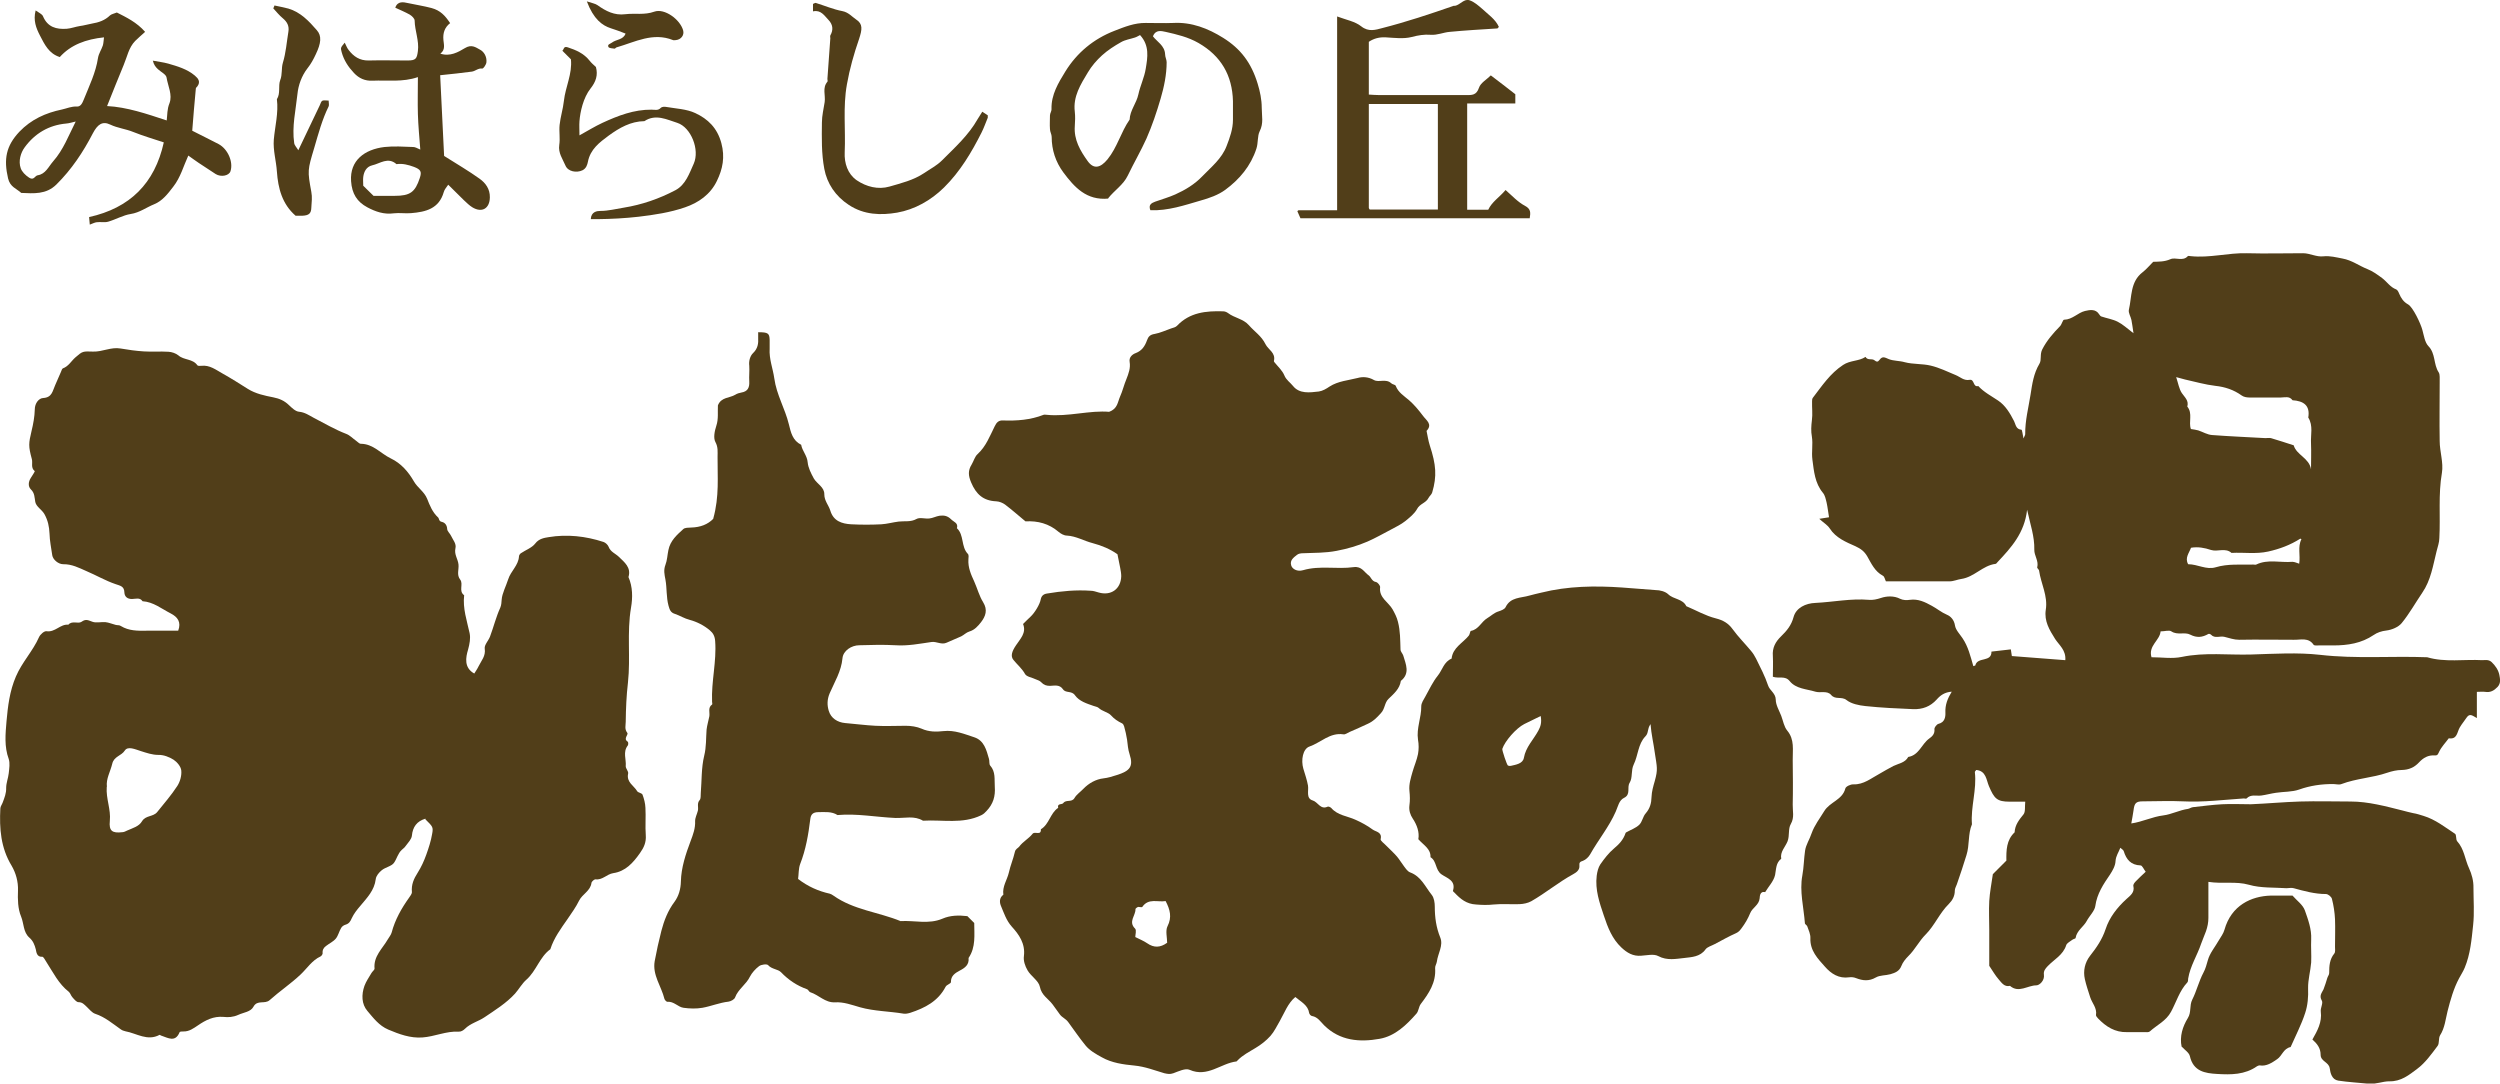 <?xml version="1.0" encoding="UTF-8"?><svg id="b" xmlns="http://www.w3.org/2000/svg" width="145.91" height="63.24" viewBox="0 0 145.91 63.24"><defs><style>.e{fill:#513e19;}</style></defs><g id="c"><g id="d"><g><path class="e" d="M115.29,38.82c.14-.5,.95-.15,.94-.79,.37-.04,.73-.08,1.13-.13,.01,.08,.04,.23,.06,.39,1.04,.08,2.07,.16,3.12,.24,.05-.58-.36-.88-.59-1.23-.34-.54-.65-1.05-.55-1.71,.13-.81-.28-1.52-.39-2.28,0-.07-.13-.15-.11-.2,.1-.37-.18-.68-.17-1.03,.02-.76-.23-1.46-.42-2.33-.15,1.36-.93,2.21-1.72,3.05-.04,.04-.08,.11-.12,.11-.75,.09-1.24,.77-2,.88-.22,.03-.45,.14-.69,.14h-3.71c-.06-.11-.08-.28-.18-.33-.47-.25-.67-.71-.91-1.13-.17-.29-.37-.44-.69-.59-.54-.24-1.14-.48-1.5-1.04-.13-.2-.36-.33-.61-.56,.26-.04,.41-.06,.57-.09-.05-.29-.08-.58-.14-.85-.05-.2-.09-.43-.22-.58-.47-.57-.52-1.26-.61-1.93-.06-.44,.04-.9-.03-1.34-.06-.33-.04-.63,0-.96,.05-.36,0-.73,.01-1.09,0-.08,0-.17,.05-.23,.53-.69,1-1.41,1.76-1.91,.42-.28,.92-.21,1.31-.47,.12,.22,.37,.08,.51,.19s.21,.12,.31-.02c.17-.23,.3-.14,.54-.04,.27,.11,.62,.09,.93,.18,.49,.13,1.03,.08,1.52,.2,.5,.12,.97,.35,1.45,.55,.27,.11,.48,.34,.81,.28,.3-.06,.19,.45,.51,.36,.33,.36,.76,.58,1.16,.85,.42,.28,.69,.73,.93,1.2,.09,.17,.1,.48,.43,.5,.04,0,.07,.28,.12,.51,.05-.13,.1-.19,.1-.25-.01-.79,.19-1.54,.31-2.3,.1-.64,.18-1.24,.52-1.81,.14-.23,.01-.55,.17-.85,.27-.52,.63-.93,1.03-1.34,.11-.11,.16-.38,.24-.38,.49-.01,.8-.41,1.22-.51,.27-.06,.62-.14,.83,.2,.03,.05,.07,.1,.12,.12,.32,.11,.67,.16,.96,.31,.3,.15,.55,.39,.92,.67-.05-.34-.08-.56-.12-.77-.04-.2-.19-.42-.15-.6,.18-.76,.07-1.63,.8-2.19,.22-.17,.4-.39,.62-.61,.33-.01,.66,0,1-.15,.31-.14,.72,.15,1.02-.18,.03-.03,.11,0,.16,0,1.11,.12,2.19-.2,3.29-.17,1.09,.03,2.19,0,3.28,0,.4,0,.77,.23,1.19,.18,.37-.04,.74,.06,1.11,.13,.55,.1,.96,.42,1.44,.61,.31,.12,.6,.33,.87,.53,.28,.21,.47,.53,.82,.66,.08,.03,.14,.16,.18,.26,.11,.26,.25,.47,.52,.62,.28,.16,.73,1.11,.83,1.49,.09,.32,.14,.72,.35,.94,.43,.44,.29,1.06,.6,1.53,.09,.14,.05,.37,.06,.56,0,1.15-.02,2.3,0,3.45,0,.62,.23,1.26,.13,1.86-.22,1.27-.08,2.54-.15,3.8,0,.26-.1,.52-.16,.77-.21,.83-.33,1.69-.84,2.43-.4,.59-.75,1.22-1.2,1.77-.19,.23-.57,.39-.89,.43-.28,.03-.54,.12-.74,.26-.72,.49-1.52,.61-2.36,.61h-.84c-.11,0-.27,.02-.31-.04-.3-.44-.75-.28-1.15-.29-1.06,0-2.13-.02-3.19,0-.31,0-.57-.1-.86-.17-.26-.07-.56,.12-.79-.13-.03-.03-.11-.06-.15-.04-.35,.2-.67,.24-1.06,.04-.32-.17-.74,.05-1.1-.19-.13-.09-.38,0-.63,0-.04,.53-.73,.83-.53,1.51,.61,0,1.21,.1,1.77-.02,1.35-.28,2.7-.1,4.05-.14,1.34-.04,2.7-.13,4.03,.02,2.08,.24,4.16,.06,6.24,.14,1.06,.31,2.14,.11,3.21,.17,.18,0,.37-.05,.55,.11,.22,.21,.39,.46,.45,.74,.04,.22,.11,.48-.1,.71-.21,.22-.42,.34-.73,.29-.14-.02-.28,0-.48,0v1.53c-.24-.13-.41-.3-.59-.04-.13,.2-.29,.38-.41,.59-.16,.27-.14,.71-.64,.63-.19,.26-.42,.49-.56,.78-.07,.14-.08,.23-.26,.22-.38-.03-.67,.14-.92,.41-.27,.29-.59,.43-1,.44-.29,0-.58,.07-.85,.16-.87,.3-1.8,.33-2.67,.66-.15,.06-.33,0-.5,0-.68,0-1.32,.09-1.97,.32-.42,.15-.9,.12-1.35,.19-.29,.04-.57,.12-.86,.16s-.61-.09-.86,.17c-.03,.03-.11,0-.16,0-1.18,.08-2.36,.23-3.55,.17-.78-.04-1.57,0-2.35,0-.4,0-.49,.11-.54,.53-.03,.25-.09,.51-.13,.76,.64-.09,1.22-.39,1.87-.47,.48-.06,.94-.31,1.44-.38,.1-.02,.19-.09,.29-.1,.56-.06,1.13-.14,1.7-.17,.56-.03,1.12,0,1.68,0,.96-.04,1.91-.13,2.87-.16,.98-.03,1.96,0,2.94,0,1.05,0,2.06,.28,3.06,.53,.2,.05,.4,.11,.61,.15,.2,.03,.4,.1,.6,.16,.69,.21,1.25,.66,1.83,1.04,.1,.06,.04,.33,.13,.44,.41,.45,.45,1.05,.69,1.57,.16,.35,.27,.74,.26,1.15,0,.73,.06,1.46-.02,2.18-.09,.84-.16,1.69-.49,2.48-.09,.22-.22,.41-.33,.62-.32,.6-.5,1.25-.67,1.91-.12,.48-.16,.98-.44,1.42-.1,.17-.03,.46-.14,.61-.36,.48-.72,.99-1.19,1.34s-.94,.75-1.64,.73c-.38,0-.78,.18-1.19,.14-.59-.06-1.19-.09-1.78-.18-.37-.06-.46-.43-.5-.73-.06-.36-.53-.39-.53-.78s-.21-.65-.48-.89c.29-.51,.57-1.01,.49-1.63-.03-.21,.15-.49,.06-.64-.17-.29,0-.45,.1-.66,.09-.22,.15-.44,.22-.66,.03-.1,.11-.19,.11-.29,0-.41,.02-.8,.3-1.14,.07-.09,.04-.26,.04-.4,0-.53,.02-1.07,0-1.6-.02-.4-.08-.8-.18-1.19-.03-.12-.22-.28-.35-.28-.65,0-1.26-.17-1.88-.34-.13-.04-.28,0-.42,0-.73-.05-1.5,0-2.19-.2-.78-.22-1.53-.04-2.37-.17v2.1c0,.27-.05,.52-.14,.78-.09,.25-.2,.49-.28,.72-.23,.69-.64,1.31-.76,2.04-.01,.08,0,.18-.05,.23-.46,.49-.64,1.14-.95,1.71-.29,.54-.82,.77-1.24,1.15-.07,.06-.21,.04-.32,.04h-1.01c-.7,.02-1.23-.32-1.69-.8-.05-.06-.13-.14-.12-.2,.07-.41-.23-.69-.34-1.04-.11-.35-.23-.69-.31-1.05-.11-.49,0-.97,.3-1.36,.38-.48,.71-.96,.91-1.56,.22-.68,.68-1.27,1.22-1.76,.22-.2,.49-.38,.4-.76-.02-.08,.07-.2,.14-.27,.17-.18,.36-.35,.58-.56-.11-.14-.2-.37-.3-.37-.56-.02-.83-.34-.98-.83-.02-.07-.11-.12-.2-.2-.1,.27-.26,.47-.28,.78-.01,.27-.17,.55-.32,.78-.39,.57-.76,1.12-.86,1.84-.04,.29-.34,.57-.5,.87-.18,.34-.58,.56-.65,.99,0,.05-.13,.06-.19,.11-.13,.1-.32,.19-.36,.32-.18,.57-.71,.83-1.08,1.22-.14,.15-.25,.28-.22,.5,.05,.34-.26,.62-.44,.62-.51,0-1.03,.47-1.54,.03-.34,.08-.5-.2-.67-.39-.19-.22-.34-.48-.54-.78v-2.1c0-.56-.03-1.12,0-1.68,.03-.51,.13-1.01,.21-1.57,.23-.23,.51-.51,.79-.79-.01-.6,0-1.2,.48-1.65,.02-.43,.26-.73,.52-1.05,.12-.15,.07-.45,.1-.74h-.91c-.74,0-.9-.18-1.21-.91-.15-.35-.16-.89-.74-.94-.03,.05-.09,.09-.08,.13,.12,1.02-.25,2.02-.17,3.04-.24,.57-.13,1.2-.32,1.8-.18,.57-.36,1.14-.56,1.7-.04,.12-.12,.24-.12,.37,0,.32-.14,.57-.35,.78-.54,.53-.83,1.26-1.35,1.78-.39,.39-.62,.88-1.01,1.26-.17,.17-.33,.37-.41,.58-.12,.31-.37,.4-.64,.48-.28,.08-.61,.05-.85,.19-.4,.23-.76,.19-1.15,.04-.12-.05-.27-.07-.4-.05-.61,.09-1.06-.21-1.42-.62-.42-.47-.88-.94-.85-1.67,.01-.22-.1-.46-.18-.68-.02-.07-.14-.12-.14-.19-.07-.93-.32-1.86-.15-2.78,.09-.49,.09-.97,.16-1.45,.05-.35,.27-.67,.38-1.01,.17-.48,.48-.87,.74-1.3,.33-.54,1.06-.65,1.23-1.32,.03-.12,.31-.25,.47-.24,.6,.02,1.04-.36,1.51-.61,.27-.15,.54-.32,.82-.46,.31-.15,.69-.19,.87-.53,.63-.1,.78-.75,1.22-1.07,.17-.12,.34-.27,.31-.55-.01-.1,.13-.28,.23-.31,.38-.09,.42-.41,.41-.66-.02-.44,.12-.81,.37-1.22-.42,.03-.67,.22-.88,.46-.37,.41-.83,.58-1.37,.56-.93-.04-1.86-.08-2.79-.18-.38-.04-.82-.13-1.1-.35-.29-.23-.65,0-.9-.3-.23-.27-.63-.1-.92-.19-.52-.16-1.13-.16-1.5-.62-.27-.33-.62-.13-.98-.25,0-.39,.02-.8,0-1.21-.04-.48,.15-.83,.48-1.15s.6-.64,.73-1.13c.15-.54,.71-.8,1.27-.82,1.04-.05,2.07-.27,3.13-.18,.23,.02,.46-.03,.7-.11,.33-.11,.75-.14,1.12,.05,.16,.08,.38,.09,.56,.06,.49-.07,.89,.13,1.29,.35,.3,.16,.55,.38,.88,.52,.22,.09,.42,.3,.47,.63,.04,.26,.28,.5,.44,.74,.33,.49,.46,1.04,.63,1.63l.12-.04Zm19.59-11.44c0-.5,.02-.99,0-1.49-.03-.51,.14-1.04-.16-1.52,.12-.72-.29-.97-.92-1.01-.18-.26-.45-.16-.68-.16h-1.84c-.15,0-.33-.03-.45-.12-.46-.33-.97-.5-1.53-.56-.6-.07-1.18-.24-1.77-.37-.17-.04-.33-.09-.52-.14,.12,.36,.17,.69,.33,.93,.17,.25,.42,.44,.32,.79,.33,.4,.06,.9,.21,1.31,.17,.03,.3,.04,.43,.08,.27,.09,.53,.25,.8,.27,1.04,.08,2.08,.12,3.11,.18,.11,0,.23-.02,.33,0,.45,.13,.89,.28,1.33,.42,.16,.57,.91,.74,1.01,1.4h0Zm-7,4.58c-.11,.31-.38,.6-.17,.97,.55,0,1.06,.34,1.6,.18,.73-.22,1.46-.14,2.2-.16,.06,0,.12,.02,.17,0,.68-.33,1.41-.1,2.11-.16,.13,0,.27,.07,.4,.11,.08-.49-.1-.98,.13-1.43-.02-.01-.06-.04-.07-.03-.58,.37-1.2,.6-1.87,.75-.72,.16-1.42,.04-2.14,.08-.36-.32-.81-.05-1.19-.17-.39-.13-.77-.2-1.18-.13h.01Z"/><path class="e" d="M24.83,47.78c-.5,.15-.74,.48-.79,.99-.02,.21-.22,.41-.36,.6-.06,.09-.15,.16-.24,.24-.22,.21-.28,.51-.44,.74-.14,.21-.5,.26-.72,.44-.16,.13-.33,.33-.35,.52-.08,.66-.51,1.09-.9,1.56-.19,.22-.38,.46-.5,.72-.08,.19-.16,.32-.37,.38-.1,.03-.2,.1-.25,.19-.12,.2-.17,.45-.31,.62-.15,.18-.38,.28-.57,.43-.14,.1-.22,.23-.2,.43,0,.05-.06,.15-.12,.18-.5,.23-.78,.69-1.16,1.05-.57,.54-1.23,.98-1.81,1.5-.29,.26-.72-.04-.95,.39-.16,.3-.58,.33-.88,.47-.31,.14-.59,.15-.87,.12-.58-.05-1.04,.19-1.48,.49-.27,.18-.52,.37-.86,.36-.08,0-.21,0-.22,.05-.25,.6-.66,.33-1.05,.2-.04,0-.09-.06-.12-.05-.71,.38-1.33-.09-1.99-.21-.1-.02-.2-.06-.28-.12-.47-.33-.91-.71-1.48-.9-.19-.06-.34-.26-.5-.41-.14-.13-.25-.27-.48-.27-.12,0-.25-.17-.35-.28-.09-.09-.12-.25-.22-.33-.59-.46-.91-1.13-1.3-1.73-.07-.11-.17-.31-.24-.31-.34,.03-.35-.31-.38-.43-.07-.27-.16-.5-.38-.69-.36-.32-.31-.82-.48-1.23-.19-.45-.2-1.01-.18-1.51,.02-.53-.13-1.04-.37-1.45C.04,49.48-.04,48.35,.02,47.19c0-.12,.1-.24,.14-.36,.1-.27,.21-.53,.2-.85,0-.28,.12-.57,.15-.85s.08-.59,0-.83c-.27-.73-.19-1.48-.13-2.2,.08-.88,.18-1.76,.55-2.62,.36-.84,.99-1.48,1.35-2.3,.07-.15,.3-.36,.43-.34,.51,.08,.81-.43,1.28-.38,.22-.26,.57-.03,.77-.17,.26-.19,.4-.08,.64,0,.22,.08,.5,0,.75,.02,.2,.02,.4,.11,.6,.16,.1,.03,.22,0,.31,.07,.46,.28,.97,.28,1.49,.27h1.85c.19-.5-.03-.8-.44-1.01-.53-.27-1.01-.67-1.64-.71-.16-.24-.41-.13-.62-.13-.27,0-.43-.14-.44-.38-.01-.37-.24-.39-.52-.49-.59-.2-1.13-.52-1.7-.76-.43-.19-.85-.41-1.35-.4-.29,0-.6-.27-.64-.52-.06-.42-.15-.85-.16-1.27-.02-.41-.09-.76-.3-1.14-.16-.27-.47-.42-.53-.7-.05-.27-.03-.52-.26-.74-.17-.17-.15-.44,0-.67,.09-.13,.24-.38,.23-.39-.25-.2-.11-.47-.17-.7-.21-.77-.19-.92-.02-1.64,.1-.41,.18-.84,.19-1.26,0-.37,.24-.66,.49-.67,.53-.03,.55-.43,.7-.75,.12-.26,.22-.52,.34-.78,.03-.07,.06-.18,.11-.2,.33-.12,.49-.43,.73-.64,.42-.37,.44-.36,1.03-.34,.55,.02,1.05-.28,1.61-.18,.45,.08,.9,.14,1.36,.17,.47,.03,.95-.01,1.43,.02,.2,.01,.43,.09,.58,.21,.33,.29,.84,.19,1.11,.58,.03,.04,.15,.04,.23,.03,.49-.06,.86,.24,1.24,.45,.5,.28,.99,.59,1.48,.9,.45,.28,.97,.39,1.48,.49,.36,.07,.65,.2,.91,.45,.17,.16,.38,.37,.59,.39,.34,.03,.59,.21,.87,.36,.62,.32,1.23,.68,1.88,.93,.22,.08,.39,.27,.59,.41,.09,.06,.18,.17,.26,.17,.73,0,1.17,.57,1.75,.85,.61,.29,1.03,.78,1.36,1.35,.21,.37,.6,.59,.77,1.01,.15,.38,.31,.79,.64,1.09,.07,.07,.03,.22,.22,.26,.18,.04,.3,.19,.31,.42,.01,.14,.17,.26,.23,.4,.11,.24,.32,.45,.25,.73-.08,.35,.15,.62,.18,.94,.03,.29-.12,.6,.1,.88,.2,.26-.11,.67,.23,.91-.09,.77,.16,1.48,.32,2.22,.06,.29,0,.62-.09,.95-.14,.46-.25,1.06,.36,1.4,.08-.13,.18-.27,.25-.42,.16-.33,.43-.6,.36-1.04-.03-.21,.22-.46,.31-.7,.21-.56,.35-1.14,.6-1.69,.06-.14,.07-.31,.08-.47,.02-.34,.26-.8,.38-1.18,.15-.48,.6-.81,.63-1.34,0-.06,.06-.15,.11-.18,.28-.19,.65-.32,.84-.57,.22-.29,.54-.33,.78-.37,1.08-.18,2.16-.06,3.2,.28,.12,.04,.25,.16,.3,.28,.11,.3,.39,.39,.59,.58,.34,.33,.74,.63,.57,1.19,.25,.57,.25,1.2,.15,1.78-.25,1.46-.02,2.93-.18,4.38-.09,.77-.12,1.52-.13,2.29,0,.21-.08,.42,.09,.64,.09,.11-.26,.34,.03,.52,.03,.02,.04,.17,0,.22-.3,.38-.08,.81-.12,1.21,0,.14,.17,.3,.14,.43-.11,.51,.34,.7,.53,1.03,.06,.09,.27,.1,.31,.2,.09,.24,.16,.51,.17,.77,.03,.53-.02,1.07,.02,1.6,.03,.41-.11,.72-.34,1.04-.4,.57-.85,1.07-1.56,1.17-.38,.06-.63,.42-1.04,.36-.07,0-.22,.13-.23,.21-.06,.47-.53,.65-.72,1.03-.18,.37-.43,.72-.67,1.07-.39,.56-.8,1.11-1.01,1.77-.63,.46-.82,1.27-1.4,1.78-.26,.23-.43,.55-.66,.81-.51,.56-1.16,.96-1.78,1.38-.37,.25-.82,.35-1.15,.68-.09,.09-.23,.17-.35,.16-.74-.04-1.41,.29-2.13,.34-.7,.05-1.35-.19-1.99-.46-.54-.23-.87-.68-1.22-1.09-.34-.4-.35-.95-.17-1.46,.1-.27,.27-.51,.41-.75,.05-.09,.18-.18,.18-.26-.07-.72,.46-1.16,.77-1.7,.08-.14,.19-.26,.23-.41,.2-.75,.57-1.4,1.01-2.02,.07-.1,.18-.24,.17-.34-.04-.43,.11-.77,.34-1.13,.21-.33,.37-.69,.5-1.05,.14-.39,.27-.79,.34-1.2,.08-.42,.03-.44-.39-.86v-.04Zm-18.6-1.85c-.05,.69,.25,1.31,.18,1.98-.06,.59,.14,.73,.73,.66,.1,0,.2-.06,.29-.1,.31-.14,.68-.23,.86-.54,.21-.35,.65-.25,.88-.53,.4-.5,.83-.99,1.18-1.53,.16-.25,.26-.6,.23-.9-.02-.23-.25-.5-.45-.63-.25-.16-.59-.29-.88-.28-.37,0-.7-.12-1.02-.22-.35-.11-.77-.31-.95-.03-.2,.31-.63,.33-.73,.77-.11,.46-.37,.88-.31,1.34h-.01Z"/><path class="e" d="M64.74,24.03c.49-.17,.49-.57,.63-.88,.15-.33,.23-.69,.37-1.02,.13-.33,.25-.65,.19-1.01-.05-.28,.18-.45,.35-.51,.37-.14,.54-.41,.66-.74,.08-.23,.19-.34,.45-.38,.33-.06,.64-.21,.96-.32,.12-.04,.27-.07,.35-.16,.74-.78,1.69-.87,2.68-.84,.1,0,.21,.04,.29,.1,.38,.29,.9,.34,1.22,.71,.32,.37,.74,.63,.97,1.11,.16,.32,.61,.5,.49,.98,0,.02,.01,.05,.03,.07,.2,.25,.46,.48,.58,.77,.11,.27,.34,.41,.5,.61,.38,.48,.98,.39,1.51,.33,.22-.03,.44-.16,.63-.29,.5-.32,1.09-.36,1.64-.5,.28-.08,.62-.07,.95,.12,.28,.16,.7-.1,1.01,.19,.07,.07,.24,.08,.26,.15,.15,.39,.49,.59,.78,.84,.31,.27,.57,.59,.82,.92,.18,.25,.57,.48,.2,.87,.06,.28,.1,.57,.19,.85,.37,1.13,.42,1.79,.14,2.74-.03,.12-.16,.21-.22,.33-.15,.29-.5,.33-.66,.63-.15,.28-.44,.51-.7,.72-.24,.19-.53,.33-.81,.48-.46,.24-.91,.5-1.39,.71-.58,.25-1.17,.42-1.8,.54-.66,.13-1.3,.11-1.95,.14-.13,0-.28,.02-.37,.1-.19,.15-.42,.31-.33,.61,.06,.21,.35,.38,.69,.28,.98-.29,1.98-.04,2.96-.18,.47-.06,.61,.3,.87,.48,.14,.1,.18,.35,.43,.39,.1,.02,.25,.21,.24,.3-.08,.62,.49,.87,.73,1.3,.13,.24,.24,.44,.31,.72,.14,.54,.13,1.07,.15,1.62,0,.12,.12,.23,.16,.35,.15,.51,.41,1.04-.14,1.48-.07,.47-.41,.75-.72,1.05-.24,.23-.2,.58-.45,.84-.24,.26-.41,.45-.75,.61-.35,.17-.71,.32-1.07,.48-.12,.05-.25,.16-.36,.14-.79-.12-1.32,.48-1.98,.71-.39,.13-.51,.79-.36,1.3,.1,.33,.21,.65,.27,.98,.05,.31-.13,.75,.28,.87,.3,.09,.45,.56,.87,.36,.05-.02,.16,.03,.21,.08,.37,.43,.94,.47,1.4,.68,.36,.16,.71,.35,1.02,.58,.18,.13,.56,.14,.46,.56-.02,.09,.2,.24,.31,.36,.22,.22,.45,.43,.65,.66,.15,.18,.27,.39,.41,.57,.1,.13,.21,.3,.36,.35,.64,.24,.88,.85,1.26,1.32,.13,.17,.17,.45,.17,.68,0,.62,.08,1.21,.32,1.8,.19,.46-.14,.93-.2,1.41-.02,.13-.11,.25-.1,.38,.06,.84-.37,1.47-.84,2.09-.12,.16-.12,.41-.25,.56-.59,.67-1.25,1.31-2.15,1.47-1.17,.21-2.32,.12-3.24-.79-.21-.21-.37-.48-.7-.54-.07,0-.16-.11-.17-.17-.07-.47-.47-.65-.81-.94-.44,.37-.63,.92-.91,1.41-.17,.29-.32,.61-.54,.86-.25,.28-.56,.52-.88,.71-.36,.22-.74,.41-1.04,.72-.02,.02-.04,.05-.06,.06-.92,.11-1.69,.95-2.74,.49-.24-.11-.65,.09-.95,.2-.2,.07-.33,.04-.52,0-.58-.17-1.13-.39-1.76-.45-.63-.06-1.31-.15-1.89-.48-.35-.19-.72-.4-.96-.7-.35-.43-.67-.9-1-1.35-.15-.21-.36-.27-.49-.45-.14-.19-.28-.39-.42-.58-.25-.34-.65-.53-.75-1.04-.07-.35-.52-.61-.72-.96-.14-.24-.25-.56-.21-.83,.09-.73-.29-1.26-.71-1.72-.32-.36-.45-.78-.62-1.18-.09-.2-.13-.49,.13-.68-.07-.48,.22-.86,.32-1.29,.09-.41,.26-.8,.35-1.2,.04-.19,.18-.22,.25-.31,.22-.3,.56-.47,.78-.75,.14-.18,.51,.13,.49-.27,.49-.29,.54-.94,1.01-1.25-.07-.28,.22-.17,.3-.28,.16-.22,.49-.02,.65-.29,.12-.21,.35-.36,.52-.54,.32-.33,.73-.56,1.17-.61,.27-.03,.52-.11,.77-.19,.78-.24,.99-.5,.76-1.21-.1-.3-.11-.57-.15-.86-.04-.26-.1-.52-.17-.77-.02-.07-.06-.15-.12-.18-.25-.12-.45-.25-.65-.47-.16-.18-.51-.23-.73-.44-.07-.06-.19-.07-.29-.11-.4-.14-.83-.27-1.08-.62-.19-.28-.54-.11-.7-.35-.2-.29-.49-.21-.76-.2-.21,0-.36-.05-.51-.21-.08-.09-.22-.13-.34-.18-.21-.1-.52-.14-.61-.31-.18-.32-.45-.54-.67-.81-.19-.23-.08-.52,.15-.86,.24-.37,.62-.72,.41-1.24,.16-.15,.29-.3,.44-.43,.24-.22,.54-.72,.59-1,.04-.21,.16-.32,.38-.35,.84-.14,1.68-.22,2.54-.16,.16,0,.31,.06,.46,.1,.72,.21,1.3-.2,1.32-.95,0-.16-.03-.32-.06-.48-.05-.26-.1-.52-.16-.8-.42-.3-.92-.51-1.45-.65-.51-.13-.96-.41-1.5-.44-.17,0-.36-.11-.49-.22-.56-.48-1.21-.65-1.93-.61-.4-.33-.78-.67-1.19-.98-.14-.1-.33-.18-.51-.19-.76-.03-1.18-.41-1.47-1.1-.17-.4-.19-.7,.03-1.05,.12-.2,.18-.46,.35-.61,.49-.45,.71-1.05,.99-1.61,.11-.23,.23-.36,.48-.35,.81,.03,1.62-.03,2.38-.33,.05-.02,.11,0,.17,0,1.27,.13,2.52-.28,3.69-.17h-.03Zm3.38,31.01c0-.32-.11-.72,.02-.98,.27-.53,.15-.97-.11-1.47-.45,.08-1-.19-1.36,.34-.03,.04-.17,0-.24,0-.06,.02-.16,.09-.16,.13,.02,.37-.44,.73-.02,1.14,.09,.09,.01,.36,.01,.49,.28,.14,.5,.23,.69,.36,.4,.28,.77,.26,1.16-.02h0Z"/><path class="e" d="M41.63,30.26c.36-1.29,.24-2.45,.25-3.6,0-.29,.04-.56-.13-.87-.12-.23-.05-.61,.06-.95,.13-.38,.07-.82,.09-1.18,.19-.49,.68-.42,1.01-.62,.11-.07,.24-.11,.36-.13,.37-.06,.48-.29,.46-.64-.02-.31,.02-.62,0-.92-.04-.29,.06-.59,.22-.74,.28-.27,.32-.56,.3-.9v-.32c.58,0,.66,.06,.67,.46v.5c-.04,.6,.19,1.16,.27,1.73,.13,.96,.63,1.77,.85,2.68,.12,.49,.22,.95,.72,1.2,.06,.36,.35,.63,.38,1.03,.03,.31,.19,.63,.36,.94,.19,.32,.62,.5,.61,.92,0,.38,.25,.63,.35,.95,.18,.61,.67,.77,1.22,.8,.59,.03,1.18,.03,1.76,0,.34-.02,.68-.12,1.02-.16,.34-.04,.69,.04,1.03-.15,.19-.11,.5,0,.75-.03,.2-.02,.4-.13,.6-.16,.25-.03,.46,0,.67,.21,.16,.16,.43,.21,.34,.52,.43,.4,.23,1.08,.64,1.5,.06,.06,.04,.21,.03,.32-.03,.47,.15,.88,.34,1.29,.18,.4,.29,.84,.52,1.21,.28,.45,.14,.82-.12,1.16-.18,.23-.38,.46-.69,.55-.17,.05-.31,.2-.47,.28-.28,.13-.57,.24-.85,.37-.3,.14-.58-.08-.88-.04-.7,.1-1.39,.24-2.11,.19-.7-.04-1.4-.02-2.1,0-.47,0-.95,.32-.99,.76-.07,.76-.46,1.38-.75,2.05-.15,.36-.15,.69-.05,1.02,.13,.43,.51,.67,.95,.71,.59,.05,1.19,.13,1.78,.16s1.18,0,1.76,0c.31,0,.65,.05,.93,.17,.42,.19,.85,.19,1.28,.14,.64-.07,1.21,.17,1.79,.36,.58,.19,.71,.74,.86,1.26,.04,.13,0,.3,.07,.39,.33,.37,.24,.81,.27,1.24,.04,.55-.09,1-.48,1.41-.1,.11-.17,.18-.31,.25-1.1,.53-2.26,.25-3.4,.32-.51-.31-1.07-.14-1.61-.16-1.13-.05-2.24-.27-3.38-.17-.34-.22-.73-.17-1.11-.17-.32,0-.45,.13-.48,.42-.11,.89-.26,1.77-.59,2.61-.1,.27-.08,.59-.12,.87,.57,.44,1.18,.71,1.85,.86,.07,.02,.14,.06,.21,.11,1.18,.84,2.63,.96,3.92,1.49,.81-.05,1.64,.2,2.44-.14,.46-.2,.95-.21,1.46-.15l.4,.4c0,.69,.1,1.41-.33,2.04,.04,.4-.21,.58-.52,.74-.26,.14-.52,.3-.51,.67,0,.09-.25,.15-.31,.27-.44,.85-1.21,1.24-2.06,1.52-.13,.04-.27,.07-.4,.05-.84-.14-1.71-.14-2.53-.37-.49-.14-.96-.32-1.47-.29-.57,.03-.94-.43-1.44-.59-.07-.02-.11-.14-.18-.17-.59-.21-1.09-.54-1.53-1-.18-.18-.54-.17-.75-.41-.07-.08-.4-.04-.53,.06-.21,.16-.41,.38-.53,.61-.22,.46-.69,.73-.87,1.22-.04,.11-.24,.22-.38,.24-.53,.06-1.02,.27-1.53,.36-.35,.06-.73,.05-1.09,0-.33-.04-.57-.39-.95-.35-.05,0-.15-.1-.17-.17-.18-.74-.71-1.39-.57-2.2,.11-.59,.24-1.19,.39-1.77,.16-.61,.38-1.18,.77-1.7,.24-.33,.36-.73,.37-1.19,.02-.81,.28-1.59,.57-2.36,.14-.37,.28-.74,.26-1.16,0-.2,.11-.4,.16-.6,.05-.21-.07-.43,.11-.63,.07-.08,.05-.26,.06-.39,.06-.73,.03-1.49,.2-2.19,.13-.52,.1-1.02,.14-1.53,.03-.26,.11-.51,.16-.77,.04-.23-.1-.51,.16-.69,.03-.02,0-.1,0-.16-.05-1.19,.27-2.35,.18-3.54-.02-.29-.12-.47-.31-.63-.34-.29-.76-.5-1.17-.61-.32-.08-.57-.25-.87-.35-.25-.08-.3-.23-.37-.47-.14-.51-.09-1.03-.18-1.52-.06-.32-.12-.56,0-.88,.1-.25,.11-.57,.17-.85,.11-.56,.5-.89,.87-1.23,.1-.09,.3-.08,.46-.09q.81-.02,1.29-.51v-.03Z"/><path class="e" d="M96.32,42.28c-.19,.28-.09,.5-.29,.7-.43,.44-.42,1.11-.68,1.64-.17,.35-.05,.77-.24,1.07-.17,.28,.09,.68-.33,.88-.29,.14-.35,.51-.48,.8-.39,.89-1.02,1.65-1.49,2.49-.09,.16-.26,.32-.42,.38-.17,.05-.23,.11-.21,.27,.03,.28-.2,.42-.36,.51-.86,.47-1.61,1.1-2.45,1.58-.2,.11-.45,.16-.68,.17-.5,.02-1.01-.03-1.51,.02-.35,.04-.69,.03-1.04,0-.55-.03-.9-.32-1.24-.68-.04-.04-.11-.09-.1-.12,.19-.61-.36-.74-.67-.96-.37-.26-.27-.78-.64-1,.02-.49-.39-.69-.71-1.05,.07-.4-.07-.82-.33-1.21-.14-.21-.23-.47-.19-.77,.04-.27,.03-.56,0-.84-.04-.39,.08-.75,.18-1.11,.1-.35,.25-.69,.32-1.04,.05-.27,.05-.56,0-.84-.1-.67,.2-1.29,.19-1.95,0-.19,.14-.39,.24-.57,.23-.41,.43-.85,.72-1.21,.27-.33,.36-.82,.81-1,.07-.65,.66-.91,1.01-1.35,.06-.08,.07-.26,.12-.27,.45-.08,.6-.53,.95-.74,.22-.13,.4-.32,.67-.4,.15-.05,.34-.12,.4-.24,.29-.6,.89-.53,1.39-.68,.23-.07,.46-.11,.69-.17,1.56-.39,3.15-.41,4.73-.3,.65,.04,1.3,.11,1.95,.15,.25,0,.56,.08,.73,.24,.32,.31,.85,.26,1.06,.7,.57,.24,1.12,.56,1.72,.71,.43,.11,.73,.28,.99,.64,.32,.44,.71,.83,1.06,1.25,.12,.14,.22,.3,.3,.46,.25,.51,.52,1.02,.7,1.56,.1,.31,.44,.45,.45,.83,0,.32,.2,.64,.32,.95,.11,.29,.16,.63,.35,.86,.44,.53,.31,1.13,.32,1.72,.01,.87,.02,1.74,0,2.6-.01,.37,.11,.75-.11,1.13-.17,.29-.06,.66-.19,1.01-.13,.33-.45,.62-.37,1.02-.32,.24-.29,.6-.36,.95-.08,.36-.38,.67-.58,1-.32-.08-.31,.28-.32,.36-.04,.4-.42,.54-.55,.86-.13,.32-.3,.61-.51,.89-.1,.13-.16,.21-.31,.28-.43,.19-.83,.42-1.25,.64-.18,.1-.43,.16-.54,.31-.31,.44-.82,.45-1.22,.5-.49,.05-1.02,.17-1.54-.11-.26-.14-.66-.04-1-.02-.47,.04-.82-.17-1.15-.48-.54-.51-.79-1.16-1.02-1.85-.26-.77-.52-1.52-.42-2.34,.03-.23,.09-.48,.21-.66,.23-.33,.49-.67,.8-.93,.3-.25,.55-.52,.67-.89,0-.02,.03-.05,.06-.06,.25-.14,.54-.24,.74-.43,.18-.17,.21-.48,.38-.67,.25-.29,.33-.59,.34-.96,.01-.31,.1-.62,.19-.93,.19-.69,.13-.78,0-1.65-.07-.53-.2-1.05-.25-1.68v.02Zm-6.4-.49c-.36,.18-.66,.32-.96,.47-.47,.24-1.13,.99-1.28,1.45-.02,.07,.27,.95,.33,.97,.05,.02,.11,.03,.16,.02,.31-.07,.71-.13,.77-.47,.11-.63,.56-1.06,.84-1.58,.14-.26,.21-.48,.14-.87h0Z"/><path class="e" d="M127.33,61.1c-.13-.61,.06-1.19,.36-1.68,.22-.35,.08-.72,.26-1.08,.25-.49,.38-1.06,.65-1.57,.12-.22,.19-.48,.26-.73,.11-.41,.42-.77,.64-1.16,.12-.2,.27-.4,.33-.62,.4-1.42,1.56-1.96,2.71-1.99,.42,0,.84,0,1.26,0,.25,.29,.6,.53,.72,.86,.19,.54,.4,1.1,.37,1.7-.02,.45,.02,.9,0,1.34-.04,.51-.19,1-.18,1.52,.02,.48-.02,.98-.17,1.43-.22,.68-.56,1.33-.85,1.99-.42,.08-.5,.52-.79,.71-.29,.2-.62,.43-1.02,.36-.04,0-.1,.02-.15,.05-.71,.5-1.52,.5-2.33,.45-.71-.04-1.39-.15-1.59-1.04-.05-.21-.31-.37-.47-.55h0Z"/><path class="e" d="M75.9,12.74c-.07-.15-.12-.27-.18-.41,0,0,.04-.06,.08-.06h2.24V.96c.53,.2,1.05,.29,1.41,.58,.43,.34,.84,.2,1.22,.1,1.41-.36,2.79-.82,4.17-1.3h.08c.31-.06,.53-.44,.86-.32,.26,.09,.5,.3,.72,.49,.35,.33,.78,.61,.98,1.06-.05,.05-.07,.09-.09,.09-.93,.06-1.85,.11-2.78,.2-.37,.03-.72,.2-1.11,.17-.37-.03-.74,.03-1.11,.13-.47,.12-1,.05-1.51,.02-.37-.02-.69,.06-.99,.26v3.08c.21,.01,.42,.03,.63,.03h5.04c.34,0,.61,.02,.76-.43,.09-.28,.45-.48,.69-.72,.46,.35,.92,.7,1.43,1.1v.54h-2.81v6.2h1.23c.21-.46,.67-.74,1.01-1.15,.37,.32,.71,.7,1.13,.92,.36,.19,.33,.41,.28,.73h-13.38Zm8.01-6.67h-4.02v6.06s.01,.05,.03,.07c.01,.02,.04,.04,.03,.03h3.97V6.08h-.01Z"/><path class="e" d="M3.49,3.33c-.64-.2-.89-.74-1.16-1.26-.22-.43-.4-.87-.25-1.46,.18,.13,.38,.21,.43,.34,.27,.64,.78,.77,1.38,.73,.26-.02,.51-.12,.77-.16,.24-.03,.47-.1,.69-.14,.42-.07,.77-.19,1.07-.48,.09-.08,.23-.1,.4-.17,.55,.28,1.16,.57,1.65,1.13-.22,.2-.41,.36-.58,.53-.38,.39-.47,.93-.67,1.4-.33,.79-.64,1.58-.97,2.4,1.16,.06,2.3,.45,3.48,.84,.04-.32,.02-.66,.16-1,.19-.49-.09-1.01-.17-1.51-.03-.18-.33-.32-.5-.48-.13-.12-.24-.25-.3-.5,.3,.06,.6,.09,.89,.17,.55,.16,1.11,.32,1.56,.7,.2,.17,.35,.36,.15,.63-.03,.04-.09,.08-.09,.13-.08,.84-.15,1.68-.21,2.46,.57,.29,1.06,.53,1.54,.78,.54,.29,.87,1.05,.69,1.59-.09,.26-.55,.35-.86,.16-.33-.21-.66-.43-.99-.65-.2-.13-.39-.28-.61-.43-.28,.61-.45,1.27-.88,1.82-.32,.42-.64,.83-1.11,1.02-.45,.18-.85,.49-1.37,.57-.45,.07-.87,.32-1.32,.45-.21,.06-.44,0-.66,.03-.12,.01-.24,.08-.41,.14-.01-.13-.02-.28-.04-.44,2.38-.53,3.83-1.96,4.36-4.36-.57-.19-1.19-.37-1.79-.61-.44-.18-.9-.22-1.34-.43-.46-.22-.74,0-1.01,.51-.57,1.1-1.24,2.11-2.13,2.99-.6,.59-1.32,.52-2.05,.49-.28-.26-.65-.34-.77-.85-.26-1.12-.12-1.89,.66-2.72,.69-.72,1.53-1.1,2.49-1.3,.28-.06,.55-.19,.86-.17,.23,.01,.32-.19,.41-.41,.32-.8,.7-1.57,.83-2.43,.04-.25,.2-.48,.28-.72,.04-.12,.04-.26,.07-.48-1.05,.11-1.94,.43-2.59,1.16h.01Zm.94,3.76c-.23,.05-.4,.11-.56,.12-1.02,.09-1.84,.58-2.43,1.39-.23,.31-.38,.8-.23,1.22,.07,.2,.26,.4,.49,.55,.28,.18,.33-.11,.5-.14,.46-.07,.63-.5,.9-.81,.6-.68,.9-1.5,1.32-2.33h0Z"/><path class="e" d="M64.69,11.59c-1.28,.12-1.98-.66-2.63-1.53-.45-.61-.68-1.31-.68-2.07,0-.15-.1-.3-.1-.46-.02-.26,0-.53,0-.79,0-.13,.1-.25,.09-.38-.02-.84,.4-1.52,.81-2.19,.68-1.1,1.65-1.9,2.86-2.37,.59-.23,1.18-.47,1.83-.46,.53,0,1.07,.02,1.6,0,1.08-.06,2.04,.32,2.92,.87,1.01,.63,1.64,1.45,2.01,2.67,.14,.45,.24,.94,.24,1.41s.12,.9-.12,1.37c-.14,.28-.08,.67-.19,1.01-.33,1.02-.99,1.8-1.82,2.41-.41,.3-.92,.48-1.42,.62-.96,.28-1.92,.61-2.95,.57-.13-.32,.07-.42,.28-.5,.39-.14,.79-.25,1.17-.42,.58-.26,1.13-.59,1.58-1.06,.53-.55,1.14-1.03,1.42-1.77,.19-.49,.37-.99,.37-1.53v-1.09c-.04-1.5-.69-2.63-2.01-3.39-.61-.35-1.26-.5-1.92-.65-.24-.05-.58-.15-.74,.26,.23,.31,.69,.54,.71,1.05,0,.16,.09,.31,.09,.46,0,.72-.15,1.44-.35,2.12-.23,.79-.5,1.59-.83,2.34-.33,.73-.74,1.43-1.09,2.16-.26,.54-.77,.85-1.15,1.33h.01Zm1.86-9.55c-.12,.06-.21,.12-.31,.15-.27,.09-.57,.13-.81,.27-.39,.22-.78,.47-1.11,.77-.32,.29-.61,.63-.83,1-.42,.7-.87,1.4-.76,2.29,.03,.28,.02,.56,0,.84-.06,.8,.32,1.44,.75,2.04,.35,.49,.74,.41,1.16-.1,.57-.7,.78-1.59,1.29-2.32,.02-.54,.4-.95,.51-1.47,.11-.51,.35-.99,.43-1.5,.11-.66,.23-1.35-.33-1.96h0Z"/><path class="e" d="M25.95,9.12c.73,.46,1.41,.86,2.04,1.31,.35,.25,.61,.6,.6,1.09-.01,.65-.46,.92-1.02,.58-.18-.11-.34-.27-.5-.42-.3-.29-.6-.59-.91-.9-.09,.14-.22,.27-.26,.43-.28,.98-1.06,1.16-1.91,1.23-.33,.03-.68-.03-1.01,.01-.57,.08-1.07-.1-1.54-.35-.6-.32-.9-.79-.95-1.53-.08-1.2,.78-1.85,1.95-1.99,.55-.06,1.12-.02,1.68,0,.12,0,.24,.08,.41,.15-.05-.68-.12-1.38-.14-2.07-.02-.69,0-1.39,0-2.16-.9,.31-1.78,.17-2.65,.21-.44,.02-.79-.14-1.08-.45-.33-.35-.59-.74-.72-1.22-.06-.25-.08-.24,.18-.55,.08,.15,.13,.31,.23,.43,.29,.38,.65,.62,1.16,.61,.76-.02,1.51,0,2.27,0,.49,0,.55-.1,.61-.55,.08-.61-.18-1.18-.19-1.78,0-.12-.16-.27-.29-.35-.27-.15-.56-.27-.84-.4,.13-.4,.48-.33,.74-.27,.46,.1,.93,.17,1.38,.29,.51,.14,.79,.44,1.08,.88-.32,.25-.43,.58-.39,.99,.02,.25,.13,.56-.18,.79,.56,.19,1.05-.09,1.43-.32,.39-.24,.63-.05,.87,.08,.26,.13,.42,.43,.39,.74-.01,.14-.18,.38-.24,.37-.25-.03-.4,.15-.61,.18-.59,.08-1.18,.14-1.85,.21,.08,1.58,.16,3.17,.23,4.71l.03,.02Zm-4.16,2.31h1.25c.89,0,1.19-.21,1.46-1.04,.13-.38,.05-.5-.34-.65-.33-.12-.66-.21-1.02-.16-.5-.44-.96-.03-1.42,.07-.33,.08-.48,.36-.52,.68-.02,.16,0,.33,0,.51,.2,.19,.39,.39,.6,.59h0Z"/><path class="e" d="M47.45,.66V.23c.06-.02,.12-.07,.16-.06,.52,.16,1.03,.38,1.56,.48,.35,.07,.55,.32,.8,.49,.4,.26,.35,.58,.17,1.13-.3,.87-.55,1.74-.71,2.65-.24,1.33-.07,2.65-.13,3.97-.03,.63,.17,1.26,.7,1.63,.56,.38,1.25,.56,1.91,.37,.69-.2,1.4-.37,2.03-.79,.35-.24,.73-.43,1.04-.74,.75-.75,1.55-1.47,2.08-2.41,.08-.13,.16-.26,.27-.43,.11,.07,.22,.15,.32,.21,0,.06,0,.1,0,.14-.12,.29-.22,.58-.36,.86-.59,1.17-1.25,2.28-2.19,3.21-.77,.76-1.72,1.29-2.74,1.47-.94,.16-1.93,.14-2.82-.45-.78-.51-1.27-1.25-1.43-2.1-.17-.9-.15-1.8-.14-2.71,0-.4,.1-.79,.16-1.19s-.15-.83,.16-1.19c.03-.03,0-.11,0-.16,.06-.79,.11-1.58,.17-2.37,0-.06-.02-.12,0-.17,.19-.33,.15-.64-.11-.91-.24-.25-.44-.59-.88-.5h-.02Z"/><path class="e" d="M33.3,3.44c-.16-.16-.32-.32-.48-.48,.1-.07,.06-.28,.31-.2,.49,.16,.95,.36,1.28,.78,.1,.13,.23,.24,.37,.37,.13,.47,0,.86-.31,1.25-.43,.54-.61,1.38-.65,1.91-.02,.25,0,.5,0,.83,.47-.26,.89-.52,1.34-.73,.91-.42,1.84-.78,2.87-.77,.18,0,.38,.07,.54-.11,.06-.06,.21-.07,.31-.05,.57,.1,1.19,.12,1.7,.36,.73,.34,1.28,.86,1.52,1.75,.22,.82,.08,1.51-.26,2.21-.38,.79-1.07,1.27-1.86,1.54-.87,.3-1.79,.44-2.72,.55-.79,.09-1.58,.13-2.37,.14h-.41c.02-.44,.37-.48,.56-.48,.47,0,.91-.12,1.36-.19,1.06-.17,2.07-.52,3.02-1.02,.6-.32,.81-.98,1.07-1.55,.36-.81-.16-2.12-.96-2.38-.61-.19-1.26-.54-1.92-.1-.8,.01-1.46,.39-2.08,.84-.54,.4-1.08,.8-1.22,1.54-.03,.15-.09,.38-.32,.49-.34,.16-.84,.08-.99-.28-.16-.38-.43-.73-.36-1.2,.06-.38-.02-.79,.02-1.17,.05-.47,.2-.93,.25-1.4,.09-.82,.5-1.58,.41-2.43l-.02-.02Z"/><path class="e" d="M16.02,.32c.27,.06,.55,.11,.81,.18,.71,.21,1.2,.73,1.66,1.26,.3,.34,.25,.76-.06,1.41-.13,.28-.28,.56-.48,.81-.35,.45-.54,1-.59,1.51-.1,.95-.33,1.9-.19,2.86,.02,.14,.15,.26,.24,.42,.44-.91,.85-1.78,1.26-2.64,.04-.09,.07-.21,.14-.25,.09-.04,.21-.01,.37-.01,0,.13,.04,.26,0,.34-.38,.77-.6,1.6-.84,2.42-.39,1.3-.4,1.32-.17,2.57,.06,.3,.02,.61,0,.92-.01,.34-.14,.45-.51,.47h-.41c-.78-.68-1.02-1.59-1.09-2.58-.04-.62-.23-1.23-.18-1.86,.07-.79,.28-1.56,.18-2.36,.22-.34,.07-.77,.19-1.1,.14-.35,.06-.7,.16-1.03,.18-.59,.22-1.2,.32-1.8,.06-.34-.07-.58-.32-.79-.21-.17-.38-.39-.56-.58l.08-.19v.02Z"/><path class="e" d="M34.25,.08c.3,.1,.49,.13,.62,.22,.49,.35,.99,.61,1.62,.53,.56-.07,1.12,.06,1.7-.15,.59-.21,1.5,.45,1.68,1.09,.08,.28-.12,.54-.42,.57-.06,0-.12,.02-.17,0-1.17-.47-2.21,.11-3.28,.42-.05,0-.09,.08-.13,.08-.13-.02-.32-.02-.36-.1-.07-.15,.09-.17,.2-.25,.26-.2,.67-.16,.8-.53-.28-.11-.57-.22-.86-.31-.5-.16-1.01-.53-1.4-1.57Z"/></g></g></g></svg>